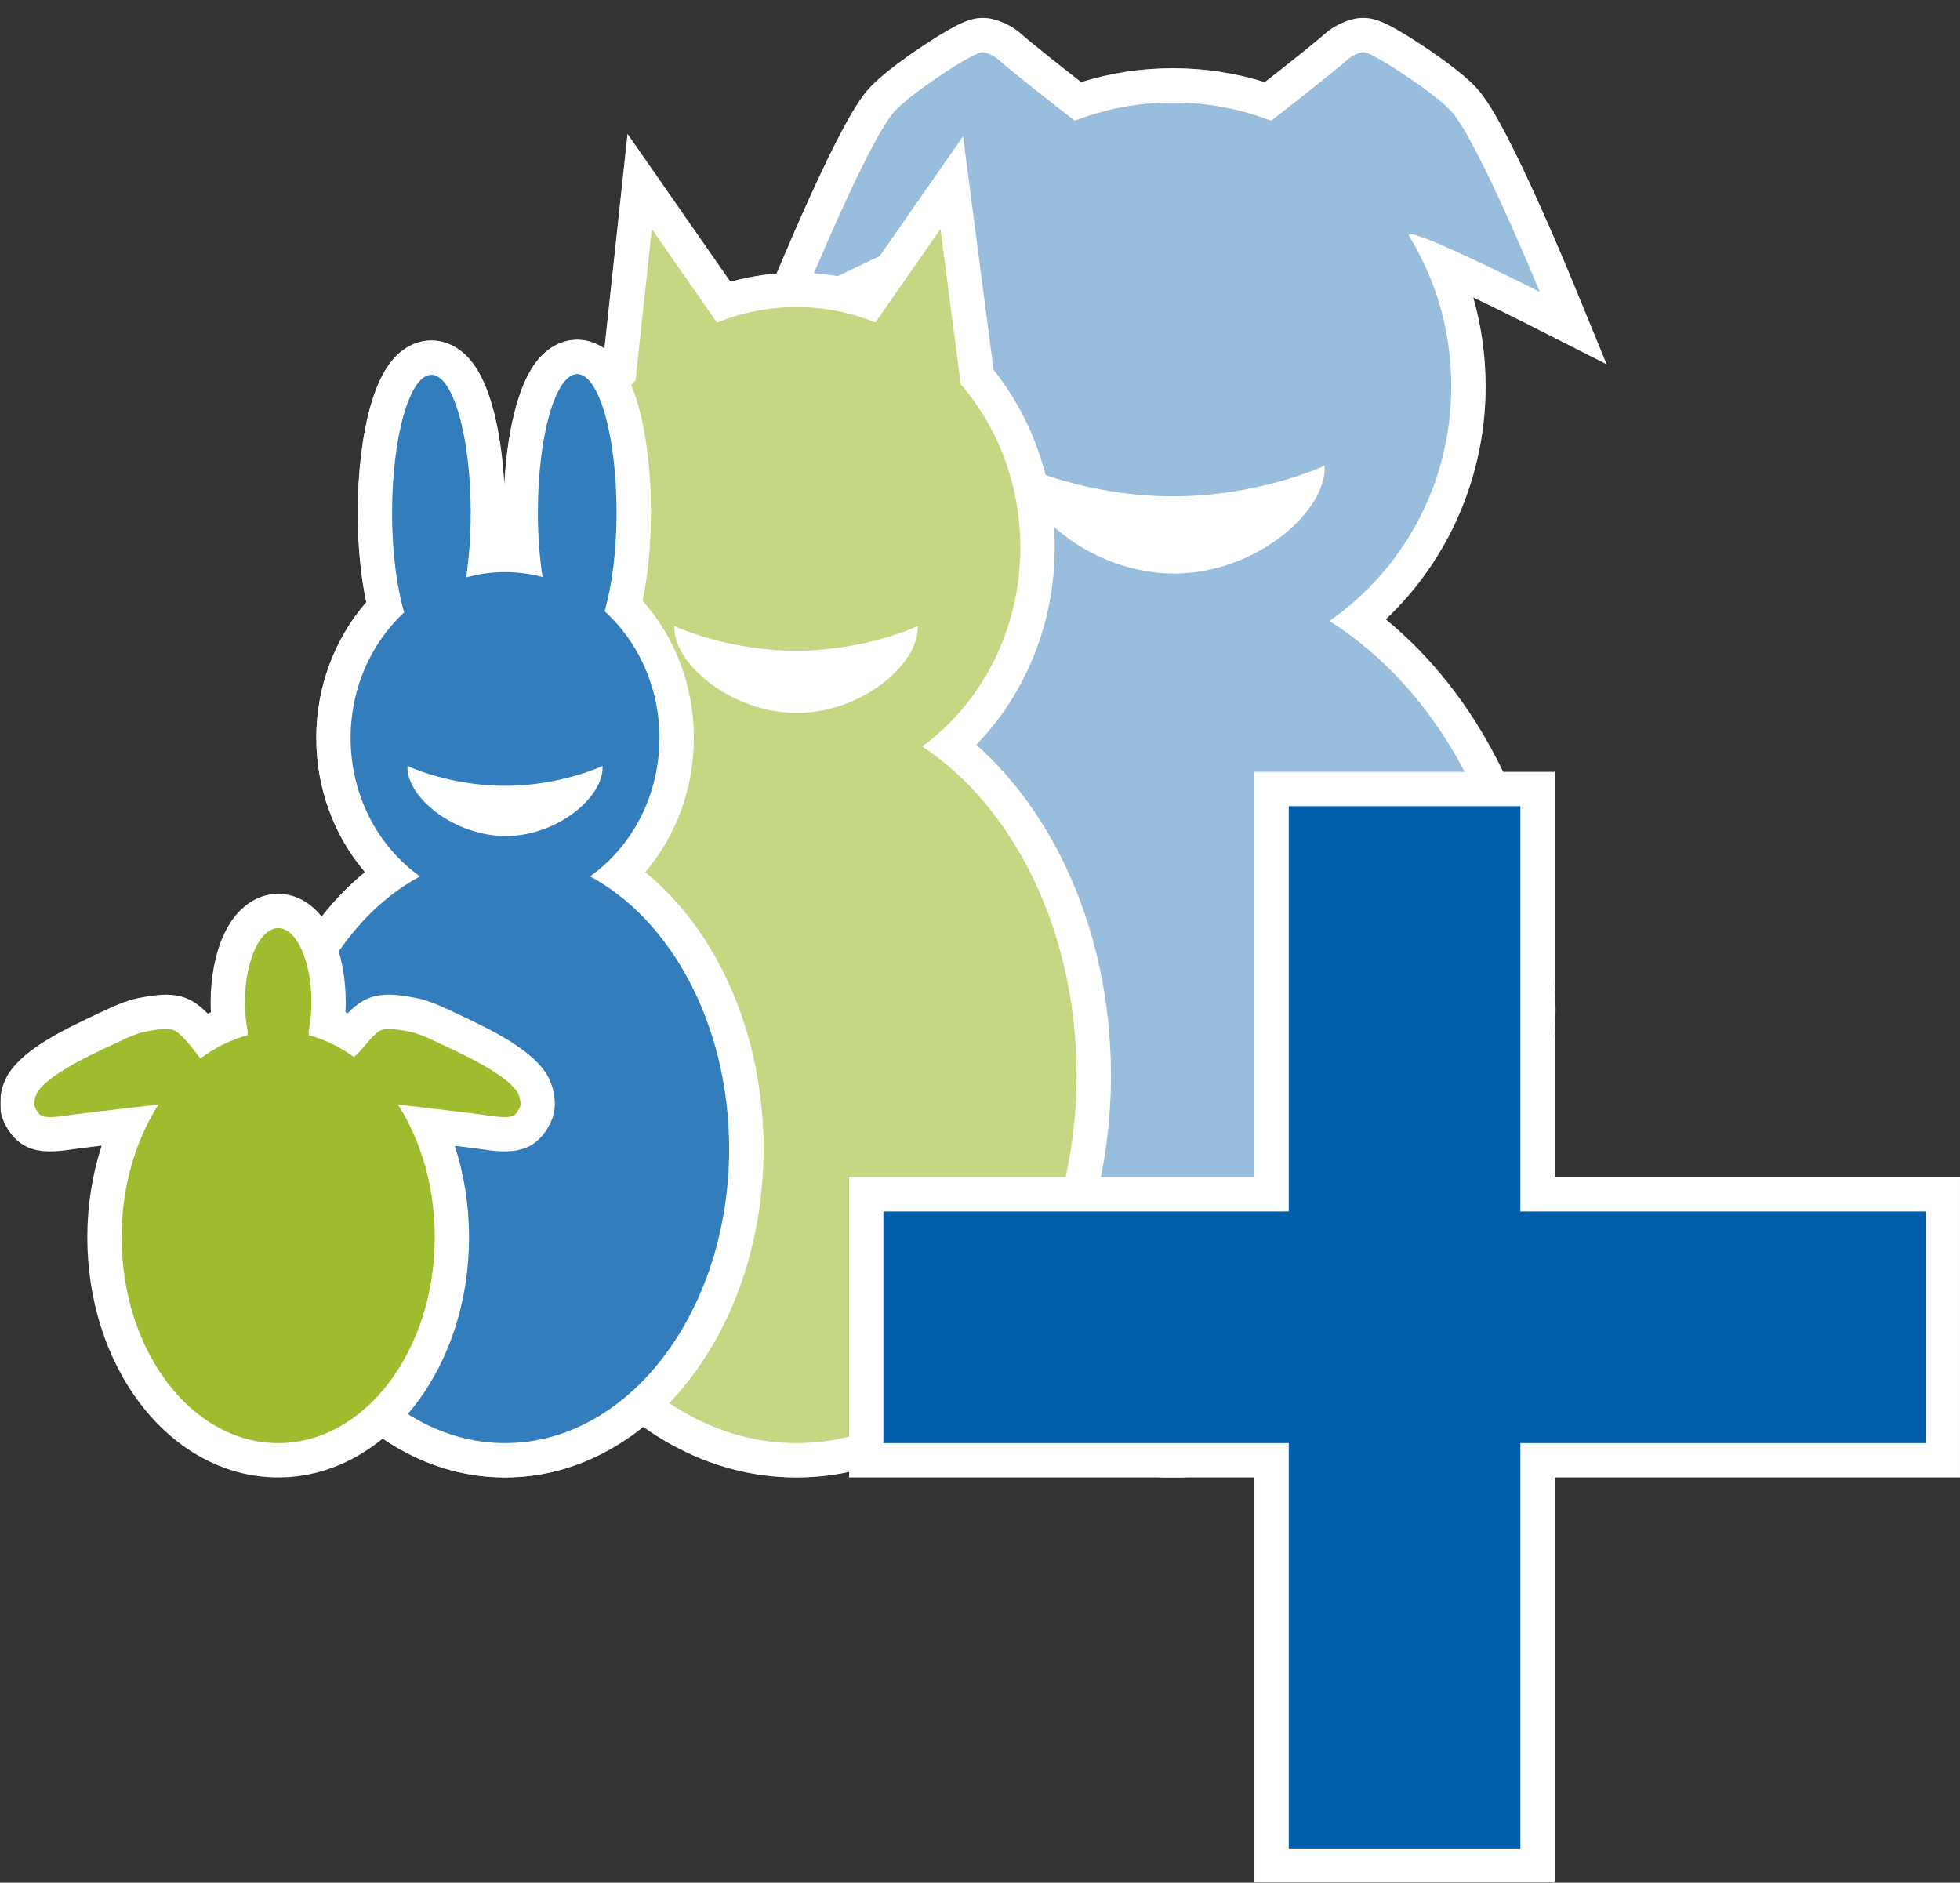 <?xml version="1.0" encoding="utf-8"?>
<!-- Generator: Adobe Illustrator 16.0.0, SVG Export Plug-In . SVG Version: 6.00 Build 0)  --><!DOCTYPE svg PUBLIC "-//W3C//DTD SVG 1.1//EN" "http://www.w3.org/Graphics/SVG/1.1/DTD/svg11.dtd">
<svg enable-background="new 0 0 913.922 877.951" height="877.951px" version="1.1" viewBox="0 0 913.922 877.951" width="913.922px" x="0px" xml:space="preserve" xmlns="http://www.w3.org/2000/svg" xmlns:xlink="http://www.w3.org/1999/xlink" y="0px"><rect x="0" y="0" width="913.922" height="877.951" fill="#333333" stroke="none"/><defs><mask id="bottomFillTopClearMask"><rect fill="black" height="100%" width="100%" x="0" y="0"/><rect fill="white" height="0" width="100%" x="0" y="100%"><animate attributeName="height" dur="4s" keyTimes="0;0.5;1" repeatCount="indefinite" values="0;100%;0"/><animate attributeName="y" dur="4s" keyTimes="0;0.5;1" repeatCount="indefinite" values="100%;0%;0%"/></rect></mask></defs>
<g id="Hond_copy" mask="url(#bottomFillTopClearMask)">
<g mask="url(#bottomFillTopClearMask)">
<path d="M463.126,0" fill="none" stroke="#FFFFFF"/>
<g mask="url(#bottomFillTopClearMask)">
<path d="M546.937,680.953c-45.852,0-88.846-22.123-121.065-62.291c-31.805-39.65-49.322-92.268-49.322-148.156     c0-39.432,8.868-77.87,25.646-111.157c14.551-28.871,34.49-52.904,58.07-70.115c-32.2-26.547-51.114-66.525-51.114-109.09     c-0.002-19.685,4.026-39.002,11.755-56.787c-11.561,5.168-27.374,12.795-41.403,19.907l-19.191,9.728l8.173-19.903     c3.067-7.466,30.325-73.34,43.03-86.872c7.161-7.626,24.069-19.072,33.792-24.764c7.261-4.246,10.33-5.098,12.927-5.098     c0.211,0,0.417,0.006,0.615,0.019c3.897,0.252,8.987,2.792,11.475,5c6.507,5.779,24.58,19.929,32.23,25.883     c14.179-4.931,29.086-7.43,44.382-7.43c15.217,0,30.122,2.501,44.372,7.437c7.646-5.95,25.731-20.107,32.234-25.885     c2.492-2.212,7.582-4.752,11.464-5.004c0.213-0.013,0.418-0.019,0.63-0.019c2.597,0,5.666,0.852,12.925,5.098     c9.724,5.692,26.632,17.137,33.793,24.764c12.706,13.532,39.963,79.406,43.03,86.872l8.173,19.901l-19.189-9.726     c-14.031-7.112-29.844-14.736-41.405-19.905c7.729,17.784,11.757,37.099,11.757,56.784c0,42.565-18.918,82.543-51.116,109.092     c23.576,17.208,43.511,41.232,58.062,70.094c16.784,33.293,25.656,71.739,25.656,111.176c0,55.887-17.517,108.506-49.322,148.156     C635.782,658.83,592.786,680.953,546.937,680.953L546.937,680.953z" fill="#FFFFFF"/>
<path d="M635.639,24.355c1.67,0,5.588,2.075,8.884,4.003c9.676,5.662,25.749,16.674,32,23.333     c12.063,12.848,41.461,84.436,41.461,84.436s-53.157-26.944-60.287-26.944c-0.768,0-1.002,0.313-0.578,1.005     c12.422,20.295,19.601,44.27,19.601,69.955c0,45.511-22.537,85.654-56.853,109.465l0.107,0.04     c52.999,33.331,89.348,101.803,89.348,180.857c0,111.807-72.704,202.445-162.388,202.445     c-89.683,0-162.386-90.639-162.386-202.445c0-79.039,36.334-147.5,89.316-180.838l0.123-0.07     c-34.308-23.811-56.837-63.95-56.837-109.454h0c0-25.685,7.178-49.66,19.601-69.955c0.424-0.693,0.191-1.005-0.578-1.005     c-7.135,0-60.287,26.944-60.287,26.944s29.398-71.588,41.461-84.436c6.252-6.659,22.325-17.671,32-23.333     c3.296-1.929,7.215-4.004,8.884-4.003c0.04,0,0.078,0.001,0.115,0.003c1.846,0.118,5.284,1.771,6.667,3     c8.598,7.639,36.135,28.937,36.135,28.937c14.309-5.537,29.574-8.469,45.787-8.469c16.117,0,31.548,2.995,45.787,8.469     c0,0,27.537-21.298,36.135-28.937c1.383-1.229,4.821-2.882,6.667-3C635.561,24.356,635.6,24.355,635.639,24.355 M635.641,8.355     L635.641,8.355h-0.001c-0.383,0-0.77,0.012-1.15,0.037c-5.919,0.378-12.663,3.811-16.258,7.004     c-5.206,4.625-19.013,15.54-28.473,22.933c-13.823-4.319-28.186-6.504-42.822-6.504c-14.703,0-29.07,2.181-42.833,6.495     c-9.46-7.393-23.258-18.301-28.461-22.924c-3.596-3.194-10.339-6.626-16.272-7.006c-0.363-0.024-0.752-0.036-1.137-0.036     c-4.65,0-9.249,1.678-16.966,6.195c-9.432,5.52-27.435,17.511-35.583,26.191c-4.353,4.636-11.487,14.665-28.158,51.371     c-8.877,19.545-16.135,37.196-16.44,37.938l-16.346,39.805l38.381-19.456c7.675-3.891,15.996-7.984,23.82-11.726     c-3.824,13.389-5.79,27.34-5.79,41.47c0,41.577,17.094,80.823,46.576,108.683c-21.194,17.359-39.184,40.154-52.674,66.921     c-17.338,34.399-26.502,74.082-26.502,114.758c0,57.701,18.141,112.096,51.081,153.162     c16.293,20.313,35.347,36.303,56.634,47.527c22.344,11.781,46.121,17.756,70.671,17.756s48.327-5.973,70.671-17.756     c21.287-11.225,40.342-27.215,56.635-47.527c32.94-41.066,51.082-95.461,51.082-153.162c0-40.684-9.168-80.374-26.512-114.777     c-13.49-26.758-31.477-49.547-52.665-66.901c29.482-27.861,46.575-67.106,46.575-108.684c0-14.129-1.966-28.082-5.79-41.47     c7.825,3.741,16.145,7.835,23.82,11.726l38.38,19.454l-16.346-39.804c-0.305-0.742-7.563-18.393-16.439-37.938     c-16.671-36.707-23.805-46.735-28.158-51.372c-8.148-8.679-26.15-20.671-35.584-26.191     C644.891,10.035,640.293,8.356,635.641,8.355L635.641,8.355z" fill="#FFFFFF"/>
</g>
<path d="M546.936,42.951" fill="none" stroke="#FFFFFF"/>
<path d="M617.235,217.889c0,0-30.186,14.063-70.313,14.063s-70.313-14.063-70.313-14.063    c0,21.503,33.941,49.089,70.833,49.089C584.334,266.978,617.235,239.391,617.235,217.889z" fill="#FFFFFF" stroke="#FFFFFF"/>
</g>
</g>
<g id="Hond" mask="url(#bottomFillTopClearMask)">
<g mask="url(#bottomFillTopClearMask)" opacity="0.4">
<path d="M463.126,0" fill="none" stroke="#FFFFFF"/>
<g mask="url(#bottomFillTopClearMask)">
<path d="M546.937,680.953c-45.852,0-88.846-22.123-121.065-62.291c-31.805-39.65-49.322-92.268-49.322-148.156     c0-39.432,8.868-77.87,25.646-111.157c14.551-28.871,34.49-52.904,58.07-70.115c-32.2-26.547-51.114-66.525-51.114-109.09     c-0.002-19.685,4.026-39.002,11.755-56.787c-11.561,5.168-27.374,12.795-41.403,19.907l-19.191,9.728l8.173-19.903     c3.067-7.466,30.325-73.34,43.03-86.872c7.161-7.626,24.069-19.072,33.792-24.764c7.261-4.246,10.33-5.098,12.927-5.098     c0.211,0,0.417,0.006,0.615,0.019c3.897,0.252,8.987,2.792,11.475,5c6.507,5.779,24.58,19.929,32.23,25.883     c14.179-4.931,29.086-7.43,44.382-7.43c15.217,0,30.122,2.501,44.372,7.437c7.646-5.95,25.731-20.107,32.234-25.885     c2.492-2.212,7.582-4.752,11.464-5.004c0.213-0.013,0.418-0.019,0.63-0.019c2.597,0,5.666,0.852,12.925,5.098     c9.724,5.692,26.632,17.137,33.793,24.764c12.706,13.532,39.963,79.406,43.03,86.872l8.173,19.901l-19.189-9.726     c-14.031-7.112-29.844-14.736-41.405-19.905c7.729,17.784,11.757,37.099,11.757,56.784c0,42.565-18.918,82.543-51.116,109.092     c23.576,17.208,43.511,41.232,58.062,70.094c16.784,33.293,25.656,71.739,25.656,111.176c0,55.887-17.517,108.506-49.322,148.156     C635.782,658.83,592.786,680.953,546.937,680.953L546.937,680.953z" fill="#005DAB"/>
<path d="M635.639,24.355c1.67,0,5.588,2.075,8.884,4.003c9.676,5.662,25.749,16.674,32,23.333     c12.063,12.848,41.461,84.436,41.461,84.436s-53.157-26.944-60.287-26.944c-0.768,0-1.002,0.313-0.578,1.005     c12.422,20.295,19.601,44.27,19.601,69.955c0,45.511-22.537,85.654-56.853,109.465l0.107,0.04     c52.999,33.331,89.348,101.803,89.348,180.857c0,111.807-72.704,202.445-162.388,202.445     c-89.683,0-162.386-90.639-162.386-202.445c0-79.039,36.334-147.5,89.316-180.838l0.123-0.07     c-34.308-23.811-56.837-63.95-56.837-109.454h0c0-25.685,7.178-49.66,19.601-69.955c0.424-0.693,0.191-1.005-0.578-1.005     c-7.135,0-60.287,26.944-60.287,26.944s29.398-71.588,41.461-84.436c6.252-6.659,22.325-17.671,32-23.333     c3.296-1.929,7.215-4.004,8.884-4.003c0.04,0,0.078,0.001,0.115,0.003c1.846,0.118,5.284,1.771,6.667,3     c8.598,7.639,36.135,28.937,36.135,28.937c14.309-5.537,29.574-8.469,45.787-8.469c16.117,0,31.548,2.995,45.787,8.469     c0,0,27.537-21.298,36.135-28.937c1.383-1.229,4.821-2.882,6.667-3C635.561,24.356,635.6,24.355,635.639,24.355 M635.641,8.355     L635.641,8.355h-0.001c-0.383,0-0.77,0.012-1.15,0.037c-5.919,0.378-12.663,3.811-16.258,7.004     c-5.206,4.625-19.013,15.54-28.473,22.933c-13.823-4.319-28.186-6.504-42.822-6.504c-14.703,0-29.07,2.181-42.833,6.495     c-9.46-7.393-23.258-18.301-28.461-22.924c-3.596-3.194-10.339-6.626-16.272-7.006c-0.363-0.024-0.752-0.036-1.137-0.036     c-4.65,0-9.249,1.678-16.966,6.195c-9.432,5.52-27.435,17.511-35.583,26.191c-4.353,4.636-11.487,14.665-28.158,51.371     c-8.877,19.545-16.135,37.196-16.44,37.938l-16.346,39.805l38.381-19.456c7.675-3.891,15.996-7.984,23.82-11.726     c-3.824,13.389-5.79,27.34-5.79,41.47c0,41.577,17.094,80.823,46.576,108.683c-21.194,17.359-39.184,40.154-52.674,66.921     c-17.338,34.399-26.502,74.082-26.502,114.758c0,57.701,18.141,112.096,51.081,153.162     c16.293,20.313,35.347,36.303,56.634,47.527c22.344,11.781,46.121,17.756,70.671,17.756s48.327-5.973,70.671-17.756     c21.287-11.225,40.342-27.215,56.635-47.527c32.94-41.066,51.082-95.461,51.082-153.162c0-40.684-9.168-80.374-26.512-114.777     c-13.49-26.758-31.477-49.547-52.665-66.901c29.482-27.861,46.575-67.106,46.575-108.684c0-14.129-1.966-28.082-5.79-41.47     c7.825,3.741,16.145,7.835,23.82,11.726l38.38,19.454l-16.346-39.804c-0.305-0.742-7.563-18.393-16.439-37.938     c-16.671-36.707-23.805-46.735-28.158-51.372c-8.148-8.679-26.15-20.671-35.584-26.191     C644.891,10.035,640.293,8.356,635.641,8.355L635.641,8.355z" fill="#FFFFFF"/>
</g>
<path d="M546.936,42.951" fill="none" stroke="#FFFFFF"/>
<path d="M617.235,217.889c0,0-30.186,14.063-70.313,14.063s-70.313-14.063-70.313-14.063    c0,21.503,33.941,49.089,70.833,49.089C584.334,266.978,617.235,239.391,617.235,217.889z" fill="#FFFFFF" stroke="#FFFFFF"/>
</g>
</g>
<g id="Kat_copy" mask="url(#bottomFillTopClearMask)">
<g mask="url(#bottomFillTopClearMask)">
<path d="M335.152,151.452" fill="none" stroke="#FFFFFF"/>
<path d="M405.732,151.452" fill="none" stroke="#FFFFFF"/>
<path d="M293.818,192.118" fill="none" stroke="#FFFFFF"/>
<path d="M449.065,192.118" fill="none" stroke="#FFFFFF"/>
<g mask="url(#bottomFillTopClearMask)">
<path d="M371.359,680.953c-37.445,0-72.509-18.967-98.729-53.404c-25.727-33.791-39.895-78.595-39.895-126.16     c0-63.493,25.344-121.264,66.773-153.678c-25.563-22.724-40.549-56.496-40.549-92.393c0-30.342,10.531-59.129,29.704-81.368     l7.328-68.021l2.292-21.287l12.229,17.575l26.835,38.564c10.96-3.716,22.372-5.598,34.013-5.598     c11.563,0,22.906,1.858,33.804,5.527l26.794-38.496l11.817-16.979l2.681,20.514l9.153,70.036     c18.171,21.97,28.151,50.115,28.151,79.532c0,35.899-14.984,69.669-40.546,92.393c41.431,32.414,66.773,90.18,66.773,153.678     c0,47.565-14.168,92.371-39.895,126.16C443.871,661.986,408.807,680.953,371.359,680.953L371.359,680.953z" fill="#FFFFFF"/>
<path d="M438.524,106.786l9.458,72.367c17.241,19.999,27.778,46.76,27.778,76.166     c0,38.568-18.128,72.588-45.732,92.767l0.086,0.034c42.632,28.247,71.872,86.273,71.872,153.271     c0,94.751-58.483,171.562-130.625,171.562c-72.142,0-130.625-76.811-130.625-171.562c0-66.983,29.228-125.001,71.846-153.254     l0.099-0.059c-27.597-20.179-45.72-54.195-45.72-92.758c0-30.307,11.194-57.805,29.384-77.986l7.6-70.546l30.38,43.66     c11.51-4.692,23.994-7.261,37.036-7.261c12.965,0,25.377,2.538,36.831,7.177L438.524,106.786 M292.622,62.501l-4.586,42.57     l-7.065,65.586c-19.39,23.413-30.01,53.266-30.01,84.661c0,34.962,13.393,68.054,36.574,91.992     c-16.581,14.754-30.663,33.808-41.291,56.023c-14.071,29.412-21.508,63.319-21.508,98.056c0,49.306,14.749,95.831,41.529,131.005     c13.344,17.525,28.982,31.34,46.481,41.063c18.509,10.28,38.229,15.494,58.615,15.494s40.106-5.214,58.615-15.494     c17.499-9.723,33.137-23.537,46.48-41.063c26.78-35.174,41.529-81.699,41.529-131.005c0-34.745-7.44-68.657-21.516-98.073     c-10.628-22.21-24.706-41.256-41.284-56.007c23.181-23.937,36.575-57.028,36.575-91.992c0-30.476-10.091-59.687-28.511-82.813     l-8.86-67.793l-5.362-41.023l-23.635,33.956l-23.461,33.705c-9.929-2.768-20.166-4.165-30.57-4.165     c-10.482,0-20.792,1.418-30.789,4.226l-23.495-33.764L292.622,62.501L292.622,62.501z" fill="#FFFFFF"/>
</g>
<path d="M427.443,292.701c0,0-24.148,11.25-56.25,11.25s-56.25-11.25-56.25-11.25    c0,17.202,27.153,39.271,56.666,39.271C401.123,331.972,427.443,309.903,427.443,292.701z" fill="#FFFFFF" stroke="#FFFFFF"/>
</g>
</g>
<g id="Kat" mask="url(#bottomFillTopClearMask)">
<g mask="url(#bottomFillTopClearMask)" opacity="0.6">
<path d="M335.152,151.452" fill="none" stroke="#FFFFFF"/>
<path d="M405.732,151.452" fill="none" stroke="#FFFFFF"/>
<path d="M293.818,192.118" fill="none" stroke="#FFFFFF"/>
<path d="M449.065,192.118" fill="none" stroke="#FFFFFF"/>
<g mask="url(#bottomFillTopClearMask)">
<path d="M371.359,680.953c-37.445,0-72.509-18.967-98.729-53.404c-25.727-33.791-39.895-78.595-39.895-126.16     c0-63.493,25.344-121.264,66.773-153.678c-25.563-22.724-40.549-56.496-40.549-92.393c0-30.342,10.531-59.129,29.704-81.368     l7.328-68.021l2.292-21.287l12.229,17.575l26.835,38.564c10.96-3.716,22.372-5.598,34.013-5.598     c11.563,0,22.906,1.858,33.804,5.527l26.794-38.496l11.817-16.979l2.681,20.514l9.153,70.036     c18.171,21.97,28.151,50.115,28.151,79.532c0,35.899-14.984,69.669-40.546,92.393c41.431,32.414,66.773,90.18,66.773,153.678     c0,47.565-14.168,92.371-39.895,126.16C443.871,661.986,408.807,680.953,371.359,680.953L371.359,680.953z" fill="#9FBC2E"/>
<path d="M438.524,106.786l9.458,72.367c17.241,19.999,27.778,46.76,27.778,76.166     c0,38.568-18.128,72.588-45.732,92.767l0.086,0.034c42.632,28.247,71.872,86.273,71.872,153.271     c0,94.751-58.483,171.562-130.625,171.562c-72.142,0-130.625-76.811-130.625-171.562c0-66.983,29.228-125.001,71.846-153.254     l0.099-0.059c-27.597-20.179-45.72-54.195-45.72-92.758c0-30.307,11.194-57.805,29.384-77.986l7.6-70.546l30.38,43.66     c11.51-4.692,23.994-7.261,37.036-7.261c12.965,0,25.377,2.538,36.831,7.177L438.524,106.786 M292.622,62.501l-4.586,42.57     l-7.065,65.586c-19.39,23.413-30.01,53.266-30.01,84.661c0,34.962,13.393,68.054,36.574,91.992     c-16.581,14.754-30.663,33.808-41.291,56.023c-14.071,29.412-21.508,63.319-21.508,98.056c0,49.306,14.749,95.831,41.529,131.005     c13.344,17.525,28.982,31.34,46.481,41.063c18.509,10.28,38.229,15.494,58.615,15.494s40.106-5.214,58.615-15.494     c17.499-9.723,33.137-23.537,46.48-41.063c26.78-35.174,41.529-81.699,41.529-131.005c0-34.745-7.44-68.657-21.516-98.073     c-10.628-22.21-24.706-41.256-41.284-56.007c23.181-23.937,36.575-57.028,36.575-91.992c0-30.476-10.091-59.687-28.511-82.813     l-8.86-67.793l-5.362-41.023l-23.635,33.956l-23.461,33.705c-9.929-2.768-20.166-4.165-30.57-4.165     c-10.482,0-20.792,1.418-30.789,4.226l-23.495-33.764L292.622,62.501L292.622,62.501z" fill="#FFFFFF"/>
</g>
<path d="M427.443,292.701c0,0-24.148,11.25-56.25,11.25s-56.25-11.25-56.25-11.25    c0,17.202,27.153,39.271,56.666,39.271C401.123,331.972,427.443,309.903,427.443,292.701z" fill="#FFFFFF" stroke="#FFFFFF"/>
</g>
</g>
<g id="Konijn_copy" mask="url(#bottomFillTopClearMask)">
<g mask="url(#bottomFillTopClearMask)">
<g mask="url(#bottomFillTopClearMask)">
<path d="M235.485,680.953c-30.468,0-58.971-15.396-80.258-43.354c-20.791-27.308-32.243-63.497-32.243-101.898     c0-54.061,22.886-102.878,59.146-127.982c-16.857-16.075-26.645-39.082-26.645-63.6c0-23.021,8.705-44.972,24.036-60.985     c-3.05-12.357-4.703-27.751-4.703-44.015c0-7.404,0.739-72.334,26.333-72.334c25.594,0,26.333,64.93,26.333,72.334     c0,6.956-0.297,13.711-0.884,20.189c2.943-0.348,5.909-0.523,8.884-0.523c2.759,0,5.512,0.152,8.246,0.451     c-0.602-6.595-0.914-13.513-0.914-20.449c0-7.405,0.739-72.333,26.335-72.333c25.594,0,26.333,64.928,26.333,72.333     c0,16.15-1.632,31.459-4.632,43.73c15.712,16.067,24.631,38.238,24.631,61.603c0,24.514-9.79,47.521-26.643,63.598     c36.256,25.108,59.145,73.925,59.145,127.984c0,38.401-11.452,74.591-32.243,101.898     C294.457,665.557,265.954,680.953,235.485,680.953L235.485,680.953z" fill="#FFFFFF"/>
<path d="M269.152,174.453c10.125,0,18.333,28.803,18.333,64.333c0,18.064-2.122,34.39-5.538,46.075l-0.062,0.124     c15.655,14.186,25.6,35.413,25.6,59.135c0,26.973-12.856,50.72-32.347,64.558c-0.007-0.004-0.016-0.009-0.023-0.013l0.013,0.021     c0.003-0.003,0.007-0.005,0.011-0.008c38.051,20.51,64.847,69.657,64.847,127.024c0,75.801-46.786,137.25-104.5,137.25     c-57.714,0-104.5-61.449-104.5-137.25c0-57.367,26.797-106.515,64.846-127.023c0.002,0.001,0.003,0.002,0.006,0.004l-0.003-0.006     c0,0,0,0-0.003,0.002c-19.489-13.839-32.346-37.587-32.346-64.559c0-23.406,9.681-44.383,24.978-58.565l-0.052-0.175     c-3.449-11.698-5.593-28.101-5.593-46.26c0-35.53,8.208-64.333,18.333-64.333s18.333,28.803,18.333,64.333     c0,10.836-0.764,21.047-2.112,30.006l-0.03,0.137c5.796-1.616,11.875-2.476,18.142-2.476c6.022,0,11.873,0.794,17.464,2.29     l0.003-0.14c-1.362-8.993-2.134-19.255-2.134-30.15C250.818,203.255,259.026,174.453,269.152,174.453 M269.152,158.453     c-4.572,0-13.303,1.574-20.405,12.115c-3.126,4.64-5.8,10.811-7.946,18.342c-2.981,10.46-4.927,23.414-5.658,37.355     c-0.744-13.814-2.683-26.645-5.64-37.022c-2.146-7.531-4.819-13.703-7.946-18.342c-7.102-10.542-15.833-12.115-20.405-12.115     s-13.303,1.574-20.405,12.115c-3.126,4.64-5.8,10.811-7.946,18.342c-3.858,13.537-5.982,31.25-5.982,49.875     c0,15.117,1.392,29.574,3.971,41.722c-14.908,17.152-23.304,39.71-23.304,63.279c0,23.437,8.237,45.632,22.699,62.592     c-34.066,27.81-55.198,76.071-55.198,128.99c0,40.143,12.031,78.051,33.877,106.744c10.944,14.373,23.789,25.715,38.177,33.707     c15.288,8.492,31.587,12.799,48.446,12.799s33.158-4.307,48.446-12.799c14.388-7.992,27.232-19.334,38.177-33.707     c21.846-28.693,33.877-66.602,33.877-106.744c0-52.919-21.132-101.18-55.199-128.99c14.462-16.96,22.699-39.154,22.699-62.592     c0-23.927-8.61-46.729-23.898-63.959c2.533-12.077,3.898-26.409,3.898-41.375c0-18.625-2.125-36.338-5.982-49.875     c-2.146-7.531-4.819-13.702-7.946-18.342C282.455,160.027,273.724,158.453,269.152,158.453L269.152,158.453z" fill="#FFFFFF"/>
</g>
<path d="M232.235,340.784" fill="none" stroke="#009105"/>
<path d="M280.485,357.951c0,0-19.319,9-45,9s-45-9-45-9c0,13.762,21.723,31.417,45.333,31.417    S280.485,371.712,280.485,357.951z" fill="#FFFFFF" stroke="#FFFFFF"/>
</g>
</g>
<g id="Konijn" mask="url(#bottomFillTopClearMask)">
<g mask="url(#bottomFillTopClearMask)" opacity="0.8">
<g mask="url(#bottomFillTopClearMask)">
<path d="M235.485,680.953c-30.468,0-58.971-15.396-80.258-43.354c-20.791-27.308-32.243-63.497-32.243-101.898     c0-54.061,22.886-102.878,59.146-127.982c-16.857-16.075-26.645-39.082-26.645-63.6c0-23.021,8.705-44.972,24.036-60.985     c-3.05-12.357-4.703-27.751-4.703-44.015c0-7.404,0.739-72.334,26.333-72.334c25.594,0,26.333,64.93,26.333,72.334     c0,6.956-0.297,13.711-0.884,20.189c2.943-0.348,5.909-0.523,8.884-0.523c2.759,0,5.512,0.152,8.246,0.451     c-0.602-6.595-0.914-13.513-0.914-20.449c0-7.405,0.739-72.333,26.335-72.333c25.594,0,26.333,64.928,26.333,72.333     c0,16.15-1.632,31.459-4.632,43.73c15.712,16.067,24.631,38.238,24.631,61.603c0,24.514-9.79,47.521-26.643,63.598     c36.256,25.108,59.145,73.925,59.145,127.984c0,38.401-11.452,74.591-32.243,101.898     C294.457,665.557,265.954,680.953,235.485,680.953L235.485,680.953z" fill="#005DAB"/>
<path d="M269.152,174.453c10.125,0,18.333,28.803,18.333,64.333c0,18.064-2.122,34.39-5.538,46.075l-0.062,0.124     c15.655,14.186,25.6,35.413,25.6,59.135c0,26.973-12.856,50.72-32.347,64.558c-0.007-0.004-0.016-0.009-0.023-0.013l0.013,0.021     c0.003-0.003,0.007-0.005,0.011-0.008c38.051,20.51,64.847,69.657,64.847,127.024c0,75.801-46.786,137.25-104.5,137.25     c-57.714,0-104.5-61.449-104.5-137.25c0-57.367,26.797-106.515,64.846-127.023c0.002,0.001,0.003,0.002,0.006,0.004l-0.003-0.006     c0,0,0,0-0.003,0.002c-19.489-13.839-32.346-37.587-32.346-64.559c0-23.406,9.681-44.383,24.978-58.565l-0.052-0.175     c-3.449-11.698-5.593-28.101-5.593-46.26c0-35.53,8.208-64.333,18.333-64.333s18.333,28.803,18.333,64.333     c0,10.836-0.764,21.047-2.112,30.006l-0.03,0.137c5.796-1.616,11.875-2.476,18.142-2.476c6.022,0,11.873,0.794,17.464,2.29     l0.003-0.14c-1.362-8.993-2.134-19.255-2.134-30.15C250.818,203.255,259.026,174.453,269.152,174.453 M269.152,158.453     c-4.572,0-13.303,1.574-20.405,12.115c-3.126,4.64-5.8,10.811-7.946,18.342c-2.981,10.46-4.927,23.414-5.658,37.355     c-0.744-13.814-2.683-26.645-5.64-37.022c-2.146-7.531-4.819-13.703-7.946-18.342c-7.102-10.542-15.833-12.115-20.405-12.115     s-13.303,1.574-20.405,12.115c-3.126,4.64-5.8,10.811-7.946,18.342c-3.858,13.537-5.982,31.25-5.982,49.875     c0,15.117,1.392,29.574,3.971,41.722c-14.908,17.152-23.304,39.71-23.304,63.279c0,23.437,8.237,45.632,22.699,62.592     c-34.066,27.81-55.198,76.071-55.198,128.99c0,40.143,12.031,78.051,33.877,106.744c10.944,14.373,23.789,25.715,38.177,33.707     c15.288,8.492,31.587,12.799,48.446,12.799s33.158-4.307,48.446-12.799c14.388-7.992,27.232-19.334,38.177-33.707     c21.846-28.693,33.877-66.602,33.877-106.744c0-52.919-21.132-101.18-55.199-128.99c14.462-16.96,22.699-39.154,22.699-62.592     c0-23.927-8.61-46.729-23.898-63.959c2.533-12.077,3.898-26.409,3.898-41.375c0-18.625-2.125-36.338-5.982-49.875     c-2.146-7.531-4.819-13.702-7.946-18.342C282.455,160.027,273.724,158.453,269.152,158.453L269.152,158.453z" fill="#FFFFFF"/>
</g>
<path d="M232.235,340.784" fill="none" stroke="#009105"/>
<path d="M280.485,357.951c0,0-19.319,9-45,9s-45-9-45-9c0,13.762,21.723,31.417,45.333,31.417    S280.485,371.712,280.485,357.951z" fill="#FFFFFF" stroke="#FFFFFF"/>
</g>
</g>
<g id="Schildpad" mask="url(#bottomFillTopClearMask)">
<g mask="url(#bottomFillTopClearMask)">
<g mask="url(#bottomFillTopClearMask)">
<path d="M129.716,680.953c-22.058,0-42.652-11.107-57.987-31.275c-14.841-19.517-23.014-45.344-23.014-72.727     c0-18.402,3.808-36.439,10.888-52.186c-10.452,1.207-23.454,2.749-29.219,3.601c-1.401,0.208-4.169,0.554-6.952,0.554     c-3.092,0-5.45-0.418-7.419-1.318c-4.192-1.908-6.926-7.066-7.661-9.869c-1.217-4.653,0.875-10.639,2.669-13.221     c6.538-9.398,22.047-17.146,38.723-24.912c1.755-0.817,3.364-1.564,4.756-2.236c2.106-1.01,7.614-3.322,11.193-4.018l0.557-0.105     c2.695-0.525,7.208-1.406,11.159-1.406c2.507,0,4.596,0.346,6.384,1.058c3.996,1.589,7.806,5.522,11.383,9.907     c3.75-2.266,7.631-4.152,11.616-5.649c-0.385-3.202-0.579-6.503-0.579-9.863c0-24.628,9.884-42.501,23.501-42.501     c13.615,0,23.5,17.873,23.5,42.501c0,3.36-0.194,6.661-0.577,9.863c3.844,1.446,7.597,3.255,11.229,5.419     c3.795-4.521,7.061-8.09,11.054-9.677c1.79-0.712,3.878-1.058,6.386-1.058c3.951,0,8.466,0.881,11.163,1.406l0.547,0.105     c3.582,0.695,9.089,3.008,11.197,4.018c1.391,0.669,2.997,1.416,4.752,2.235c16.678,7.764,32.189,15.513,38.727,24.909     c1.796,2.586,3.889,8.571,2.674,13.216c-0.737,2.812-3.47,7.97-7.676,9.884c-1.956,0.895-4.314,1.313-7.407,1.313     c-2.783,0-5.55-0.346-6.952-0.554c-5.707-0.843-18.288-2.367-28.495-3.575c7.071,15.742,10.875,33.768,10.875,52.16     c0,27.383-8.173,53.21-23.012,72.727C172.367,669.846,151.774,680.953,129.716,680.953L129.716,680.953z" fill="#9FBC2E"/>
<path d="M129.716,432.786c8.561,0,15.5,15.446,15.5,34.5c0,5.046-0.487,9.841-1.362,14.161l0.192,1.353     c7.481,1.959,14.551,5.421,21.019,10.137c0,0,2.157-2.005,2.813-2.735c2.351-2.611,6.735-8.576,10-9.875     c0.891-0.354,2.091-0.49,3.432-0.49c3.433,0,7.783,0.9,10.193,1.365c2.417,0.467,7.031,2.311,9.25,3.375     c10.644,5.11,33.633,14.808,40.375,24.5c0.97,1.395,1.93,4.982,1.5,6.625c-0.357,1.367-1.965,4.039-3.25,4.625     c-0.968,0.443-2.483,0.594-4.09,0.594c-2.119,0-4.396-0.263-5.785-0.469c-10.612-1.568-43.974-5.379-43.974-5.379     c10.723,16.711,17.186,38.302,17.186,61.879c0,53.02-32.683,96-73,96s-73-42.98-73-96c0-23.568,6.458-45.154,17.175-61.861     c0,0-34.063,3.793-44.675,5.361c-1.389,0.206-3.667,0.469-5.785,0.469c-1.606,0-3.122-0.15-4.09-0.594     c-1.285-0.586-2.893-3.258-3.25-4.625c-0.43-1.643,0.53-5.23,1.5-6.625c6.742-9.692,29.731-19.39,40.375-24.5     c2.219-1.064,6.833-2.908,9.25-3.375c2.411-0.465,6.76-1.365,10.193-1.365c1.34,0,2.541,0.137,3.432,0.49     c3.265,1.299,7.844,7.102,10,9.875c0.659,0.849,2.619,3.408,2.619,3.408c6.711-5.061,14.092-8.758,21.925-10.81l0.141-1.612     c-0.842-4.252-1.31-8.955-1.31-13.901C114.216,448.232,121.155,432.786,129.716,432.786 M129.716,416.786     c-5.043,0-17.628,1.904-25.555,19.547c-3.833,8.533-5.945,19.525-5.945,30.953c0,1.599,0.04,3.185,0.12,4.757     c-0.468,0.221-0.935,0.445-1.399,0.676c-3.228-3.305-6.494-5.793-10.182-7.26c-2.749-1.093-5.806-1.623-9.346-1.623     c-4.725,0-9.711,0.972-12.691,1.551l-0.537,0.104c-5.676,1.097-13.066,4.626-13.141,4.662c-1.367,0.655-2.946,1.39-4.67,2.192     c-17.709,8.246-34.24,16.562-41.915,27.595c-3.26,4.688-5.626,12.996-3.845,19.81c1.06,4.054,4.798,11.804,12.082,15.131     c3.044,1.391,6.457,2.039,10.737,2.039c3.302,0,6.509-0.4,8.127-0.642c3.392-0.5,9.361-1.249,15.834-2.025     c-4.37,13.45-6.676,27.974-6.676,42.698c0,29.121,8.752,56.668,24.645,77.568c8.051,10.586,17.526,18.954,28.163,24.871     c11.407,6.344,23.583,9.561,36.192,9.561s24.786-3.217,36.192-9.561c10.637-5.917,20.112-14.285,28.163-24.871     c15.893-20.9,24.645-48.447,24.645-77.568c0-14.702-2.3-29.202-6.656-42.635c6.157,0.755,11.807,1.476,15.104,1.963     c1.614,0.24,4.822,0.641,8.124,0.641c4.279,0,7.692-0.648,10.74-2.041c7.282-3.325,11.02-11.075,12.08-15.13     c1.782-6.812-0.584-15.12-3.843-19.808c-7.677-11.034-24.208-19.35-41.917-27.596c-1.724-0.803-3.302-1.537-4.669-2.192     c-0.075-0.036-7.465-3.565-13.142-4.662l-0.533-0.103c-2.98-0.581-7.967-1.553-12.693-1.553c-3.541,0-6.597,0.53-9.346,1.623     c-3.802,1.514-6.915,4.015-9.87,7.064c-0.333-0.162-0.666-0.322-1-0.479c0.08-1.572,0.12-3.16,0.12-4.759     c0-11.428-2.111-22.42-5.945-30.953C147.344,418.69,134.759,416.786,129.716,416.786L129.716,416.786z" fill="#FFFFFF"/>
</g>
</g>
</g>
<g id="Kruis" mask="url(#bottomFillTopClearMask)">
<g mask="url(#bottomFillTopClearMask)">
<polygon fill="#005DAB" points="716.921,869.949 708.921,869.949 600.921,869.949 592.922,869.949 592.922,861.95     592.922,680.951 411.922,680.951 403.923,680.951 403.923,672.951 403.923,564.951 403.923,556.953 411.922,556.953     592.922,556.953 592.922,375.952 592.922,367.953 600.921,367.953 708.921,367.953 716.921,367.953 716.921,375.952     716.921,556.953 897.923,556.953 905.922,556.953 905.922,564.951 905.922,672.951 905.922,680.951 897.923,680.951     716.921,680.951 716.921,861.95 716.921,869.949   "/>
<path d="M708.922,375.951v189h189v108h-189v189h-108v-189h-189v-108h189v-189H708.922 M724.922,359.951h-16h-108    h-16v16v173h-173h-16v16v108v16h16h173v173v16h16h108h16v-16v-173h173h16v-16v-108v-16h-16h-173v-173V359.951L724.922,359.951z" fill="#FFFFFF"/>
</g>
</g>
</svg>